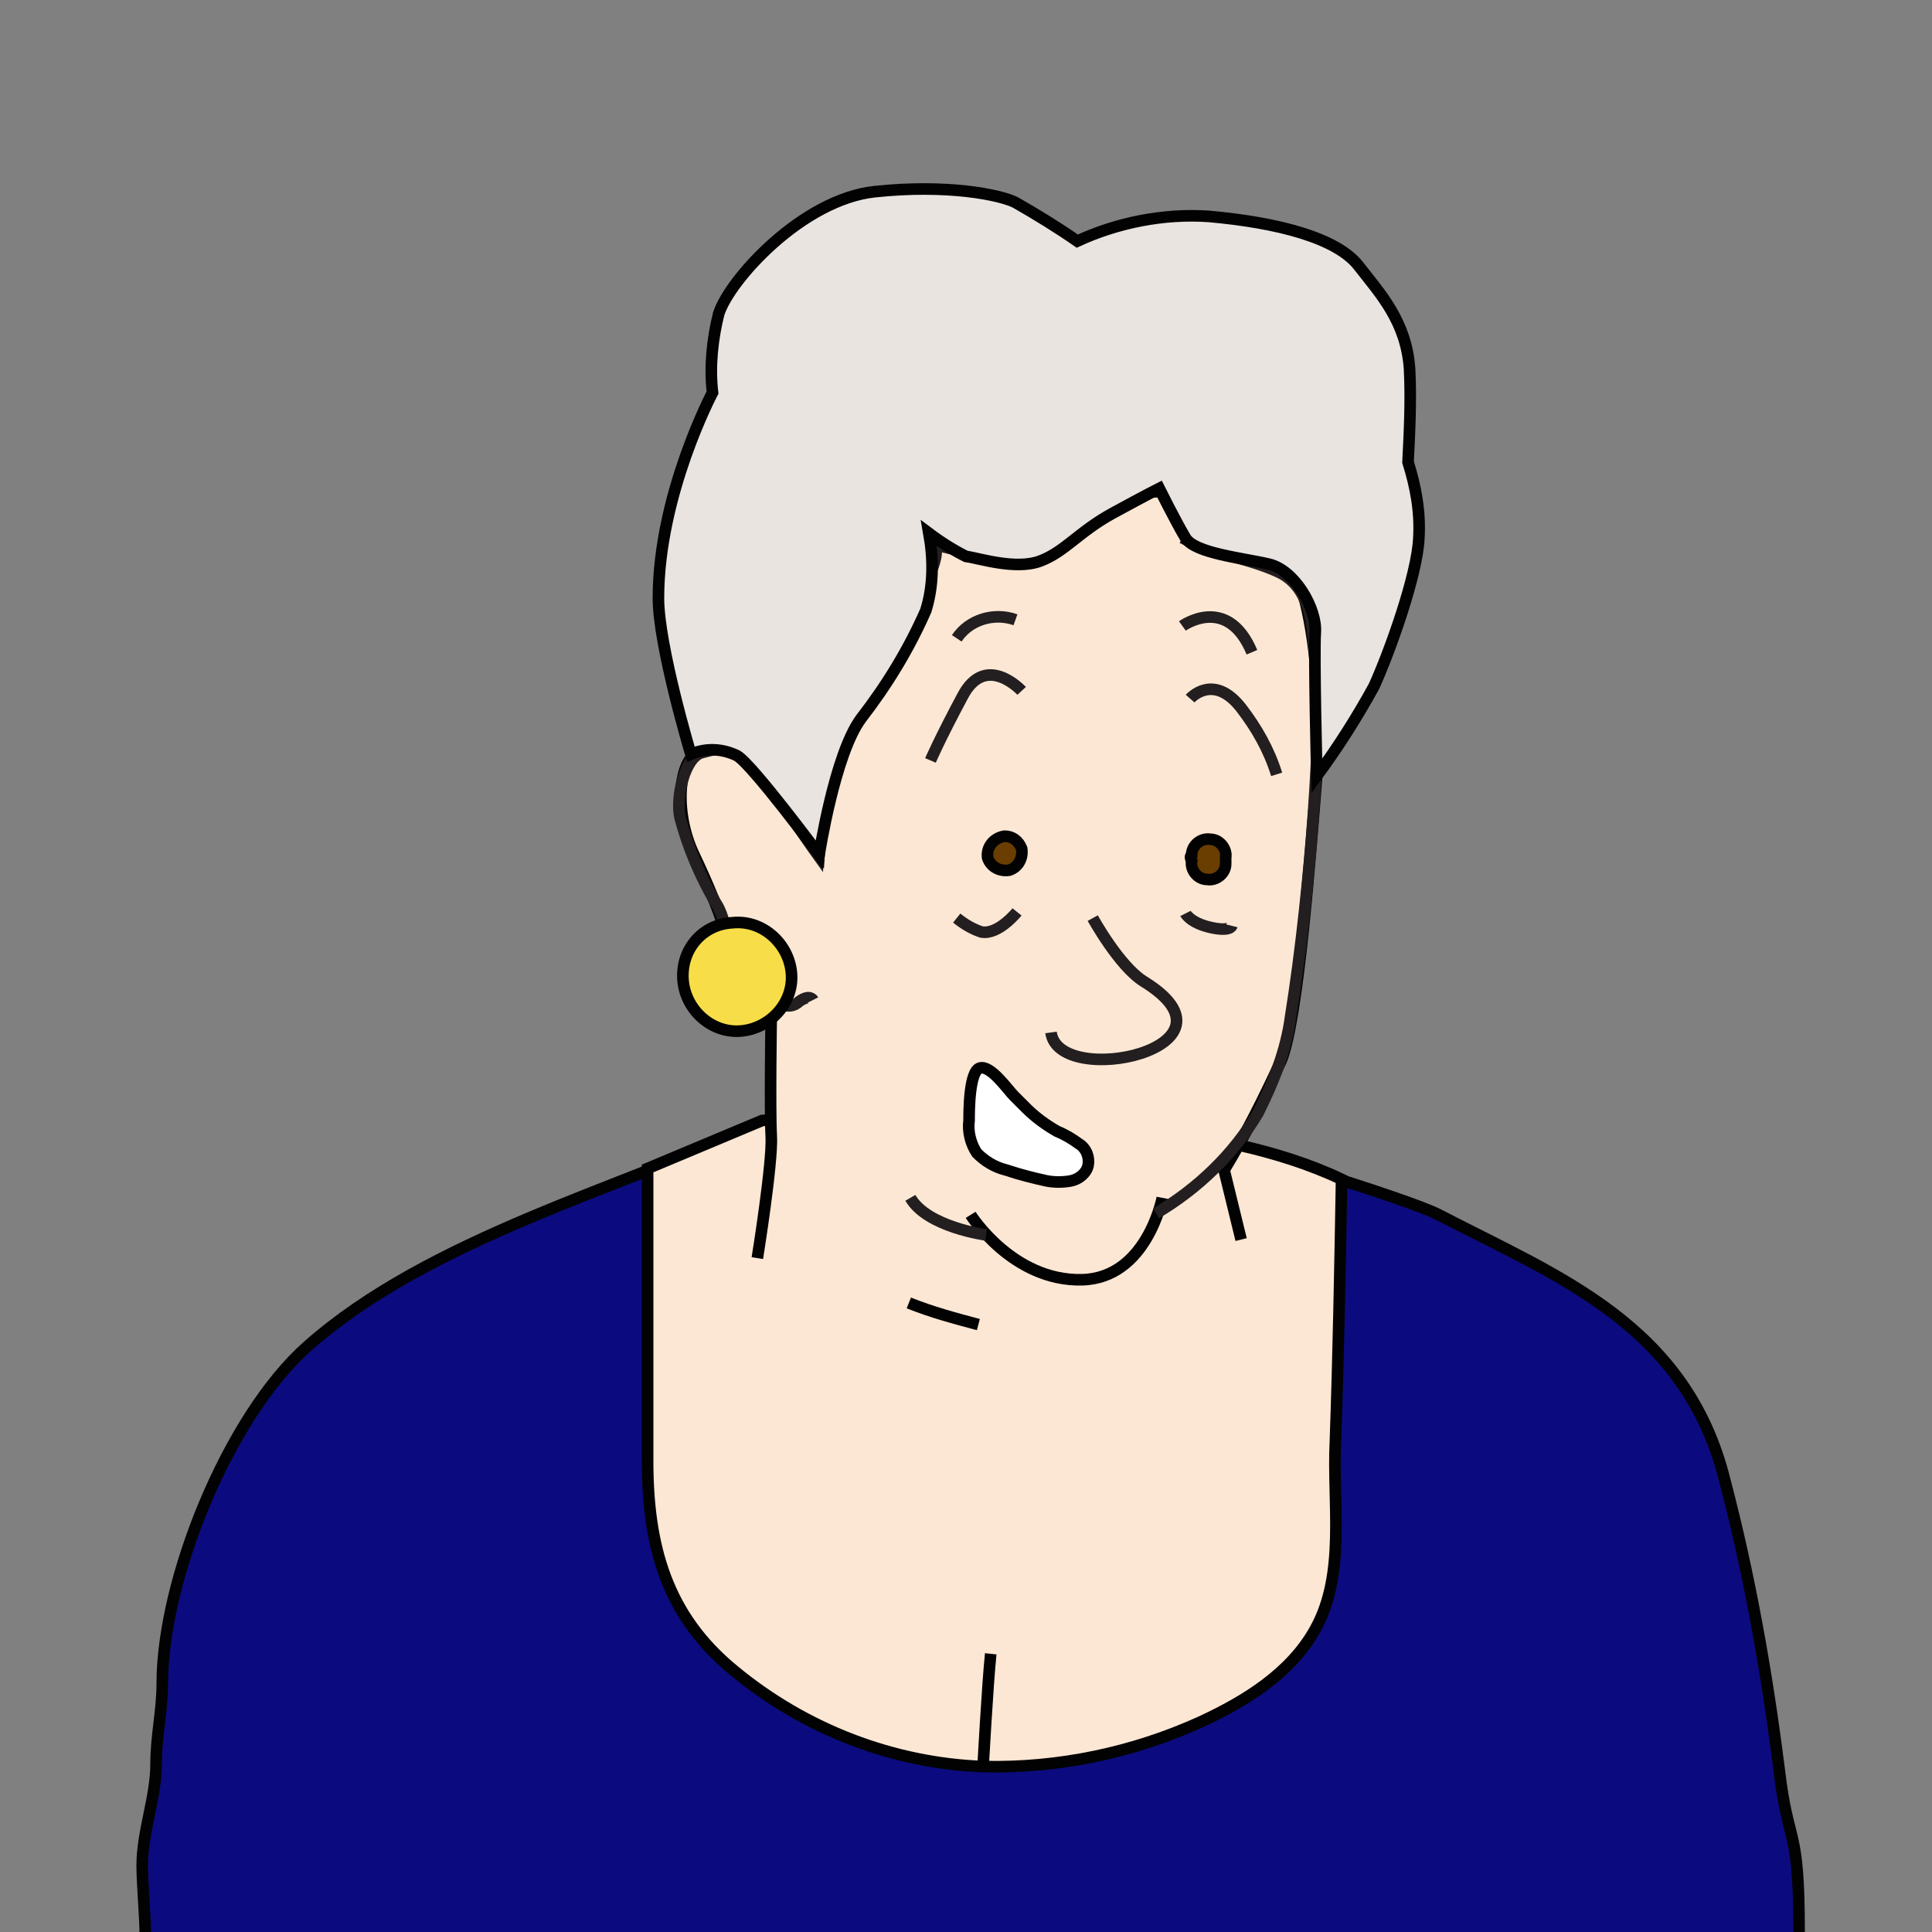 <?xml version="1.0" encoding="utf-8"?>
<!-- Generator: Adobe Illustrator 24.0.3, SVG Export Plug-In . SVG Version: 6.00 Build 0)  -->
<svg version="1.1" id="Layer_1" xmlns="http://www.w3.org/2000/svg" xmlns:xlink="http://www.w3.org/1999/xlink" x="0px" y="0px"
	 viewBox="0 0 125 125" style="enable-background:new 0 0 125 125;" xml:space="preserve">
<rect x="0" y="0" width="125" height="125" fill="#808080" stroke="none"/>
<style type="text/css">
	.st0{fill:#0B0B7F;stroke:#020202;stroke-width:0.75;stroke-miterlimit:10;}
	.st1{fill:#FCE7D4;stroke:#020202;stroke-width:0.75;stroke-miterlimit:10;}
	.st2{fill:#7F4C0E;stroke:#000000;stroke-width:0.75;stroke-miterlimit:10;}
	.st3{fill:none;stroke:#020202;stroke-width:0.75;stroke-miterlimit:10;}
	.st4{fill:none;stroke:#231F20;stroke-width:0.75;stroke-miterlimit:10;}
	.st5{fill:#F7DE48;stroke:#020202;stroke-width:0.75;stroke-miterlimit:10;}
	.st6{fill:#6A3E00;stroke:#020202;stroke-width:0.75;stroke-miterlimit:10;}
	.st7{fill:#EAE4E1;stroke:#020202;stroke-width:0.75;stroke-miterlimit:10;}
	.st8{fill:#FFFFFF;stroke:#020202;stroke-width:0.75;stroke-miterlimit:10;}
</style>
<title>Artboard 25 copy 2</title>
<g id="Frames">
	<g id="Layer_77">
		<path id="shirt-3_1_" class="st0" d="M116.4,125c0-7.1-0.7-5.4-1.3-10.6c-0.8-6.3-1.9-12.5-3.5-18.6
			c-2.5-10.1-10.8-13.2-18.5-17.2c-1.9-1-12.9-4.3-12.9-4.3h-0.8c-2-0.2-30-1.7-30-1.7c-9,4.2-21.6,7.5-29.5,14.5
			c-5.2,4.6-9.4,15.2-9.4,21.8c0,1.8-0.4,3.4-0.4,5.2c0,2.2-0.9,4.4-0.9,6.6c0,1.2,0.2,3.3,0.2,4.5"/>
		<path class="st1" d="M49.3,72.5l-7.4,3.1c0,3.6,0,7.1,0,10.7c0,2.7,0,5.5,0,8.2c0,5.5,1.2,10,5.6,13.6c4.6,3.8,10.3,6,16.2,6.2
			c4.8,0.1,9.6-0.9,14-2.9c2.8-1.3,5.8-3.1,7.4-6c2-3.6,1.1-8.2,1.3-12.1c0.2-5.7,0.3-11.3,0.4-17c-2.1-1-4.4-1.7-6.6-2.2
			C71.5,72.2,56.4,71.7,49.3,72.5z"/>
		<path id="head-3" class="st1" d="M49,81.4c0,0,1-6.2,0.9-7.9s0-7.9,0-7.9c-1-1.4-1.9-2.9-2.7-4.5c-0.6-2-1.4-3.9-2.3-5.8
			c-1.3-2.7-1.1-6.4,0.6-6.8s3.7,1.1,4.4,2.1s3.1,4.5,3.1,4.5s0.3-4.8,1-6.5s5.4-8.4,5.9-11s0.3-3.3,0.3-3.3s4.6,2.8,7.9,0.9
			s7-6.8,7-6.8s1.1,6.1,2.1,6.5s6.3,1.2,7,3.2s1.4,7,1,12S84,65.9,82.9,68.6c-1.1,2.4-2.3,4.8-3.7,7.1l1.1,4.5"/>
		<path class="st2" d="M63.6,114.4c0,0,0.3-5.5,0.5-7.4"/>
		<path class="st1" d="M62.8,78.6c0,0,2.7,4.3,7.2,4.2c4.2-0.1,5.2-5.3,5.2-5.3"/>
		<path class="st3" d="M63.3,85.7c-1.5-0.4-3-0.8-4.5-1.4"/>
		<path class="st4" d="M63.8,79.9c0,0-3.8-0.5-4.9-2.4"/>
		<path class="st4" d="M76.5,34.8c2,1.1,4.4,1.3,6.4,2.3c2.4,1.3,2,4.7,2.3,7S84.9,57,83.5,65.8C83.2,68,82.4,70,81.4,72
			c-1.6,2.7-3.9,4.9-6.6,6.5"/>
		<path class="st4" d="M75,31.3c0,0.3,0,0.6,0,0.9"/>
		<path class="st4" d="M50.5,64.9c0.4,0.3,0.9,0.2,1.2-0.1c0.7-0.5,0.9-0.1,0.9-0.1"/>
		<path class="st4" d="M47.5,62.4c-0.5-1-0.4-2.8-1.2-4c-1-1.7-1.8-3.6-2.3-5.5c-0.3-1.3,0.3-3.9,1.4-4.2s2.8-0.8,4,1.3
			s3.5,5.3,3.5,5.3s0.1-4.9,1.5-7.6s4.8-6.8,4.9-8.1s1.8-3.6,1.1-4.4s-1.2,0.1,3,0.6"/>
		<path id="earring" class="st5" d="M44.2,63.5c0.2,1.9,1.9,3.4,3.8,3.2s3.4-1.9,3.2-3.8c-0.2-1.9-1.9-3.4-3.8-3.2l0,0
			C45.4,59.8,44,61.5,44.2,63.5z"/>
		<path class="st4" d="M76.5,40.5c0,0,2.9-2.1,4.5,1.7"/>
		<path class="st4" d="M65.7,40.1c-1.4-0.5-3,0-3.8,1.2"/>
		<path class="st6" d="M77.1,55.7c-0.1,0.6,0.4,1.2,1,1.2c0.6,0.1,1.2-0.4,1.2-1c0-0.1,0-0.3,0-0.4c0.1-0.6-0.4-1.2-1-1.2
			c-0.6-0.1-1.2,0.4-1.2,1C77,55.4,77,55.5,77.1,55.7z"/>
		<path class="st6" d="M63.9,55.5c0.2,0.6,0.8,0.9,1.4,0.8c0.6-0.2,0.9-0.8,0.8-1.4c-0.2-0.5-0.6-0.8-1.1-0.8
			C64.3,54.2,63.8,54.8,63.9,55.5z"/>
		<path class="st4" d="M79.7,59.9c0,0-0.1,0.4-1.4,0.1s-1.6-0.9-1.6-0.9"/>
		<path class="st4" d="M65.8,59c0,0-1.2,1.5-2.3,1.3c-0.6-0.2-1.1-0.5-1.6-0.9"/>
		<path class="st4" d="M66.1,44.7c0,0-2.3-2.5-3.8,0.3s-2.1,4.2-2.1,4.2"/>
		<path class="st4" d="M77,45.2c0,0,1.5-1.7,3.3,0.6c1,1.3,1.8,2.7,2.3,4.3"/>
		<path id="nose-4" class="st4" d="M70.7,59.4c0,0,1.7,3.1,3.3,4.1c7,4.3-5.5,7-6,3.3"/>
		<path id="hair-10" class="st7" d="M44.7,48.8c0,0-2.1-7-2.1-10.1c0-6.7,3.5-13.3,3.5-13.3c-0.2-1.7,0-3.5,0.4-5.1
			c0.7-2.2,5.4-7.4,10.1-7.9s8.1,0.2,9.1,0.7c1.4,0.8,2.7,1.6,4,2.5c2.6-1.2,5.6-1.8,8.5-1.6c4.5,0.4,8.3,1.4,9.7,3.2
			s3.1,3.6,3.3,6.7c0.1,2,0,4-0.1,6c0.5,1.6,0.8,3.2,0.7,4.9c-0.1,2.4-1.9,7.4-2.9,9.6c-1.1,2-2.3,3.9-3.7,5.8c0,0-0.2-7.8-0.1-9.3
			s-1.3-4-3-4.4s-4.8-0.7-5.4-1.7S75,31.6,75,31.6s-0.8,0.4-3,1.6s-3.1,2.5-4.7,3.1s-4-0.2-4.8-0.3c-0.8-0.4-1.6-0.9-2.4-1.5
			c0.3,1.7,0.3,3.4-0.2,5c-1.1,2.5-2.5,4.8-4.2,7C54,48.8,53,55.3,53,55.3s-4.3-5.8-5.3-6.4C46.7,48.4,45.6,48.4,44.7,48.8z"/>
		<path class="st8" d="M66.4,71.7c-0.3-0.3-0.5-0.5-0.8-0.8c-0.4-0.4-1.5-2-2.2-1.8s-0.7,2.8-0.7,3.4c-0.1,0.7,0.1,1.5,0.5,2.1
			c0.5,0.5,1.1,0.9,1.9,1.1c0.9,0.3,1.7,0.5,2.6,0.7c0.5,0.1,1.1,0.1,1.6,0s1-0.5,1.1-1s-0.1-1.1-0.6-1.4c-0.4-0.3-0.9-0.6-1.4-0.8
			C67.7,72.8,67,72.3,66.4,71.7z"/>
	</g>
</g>
</svg>
